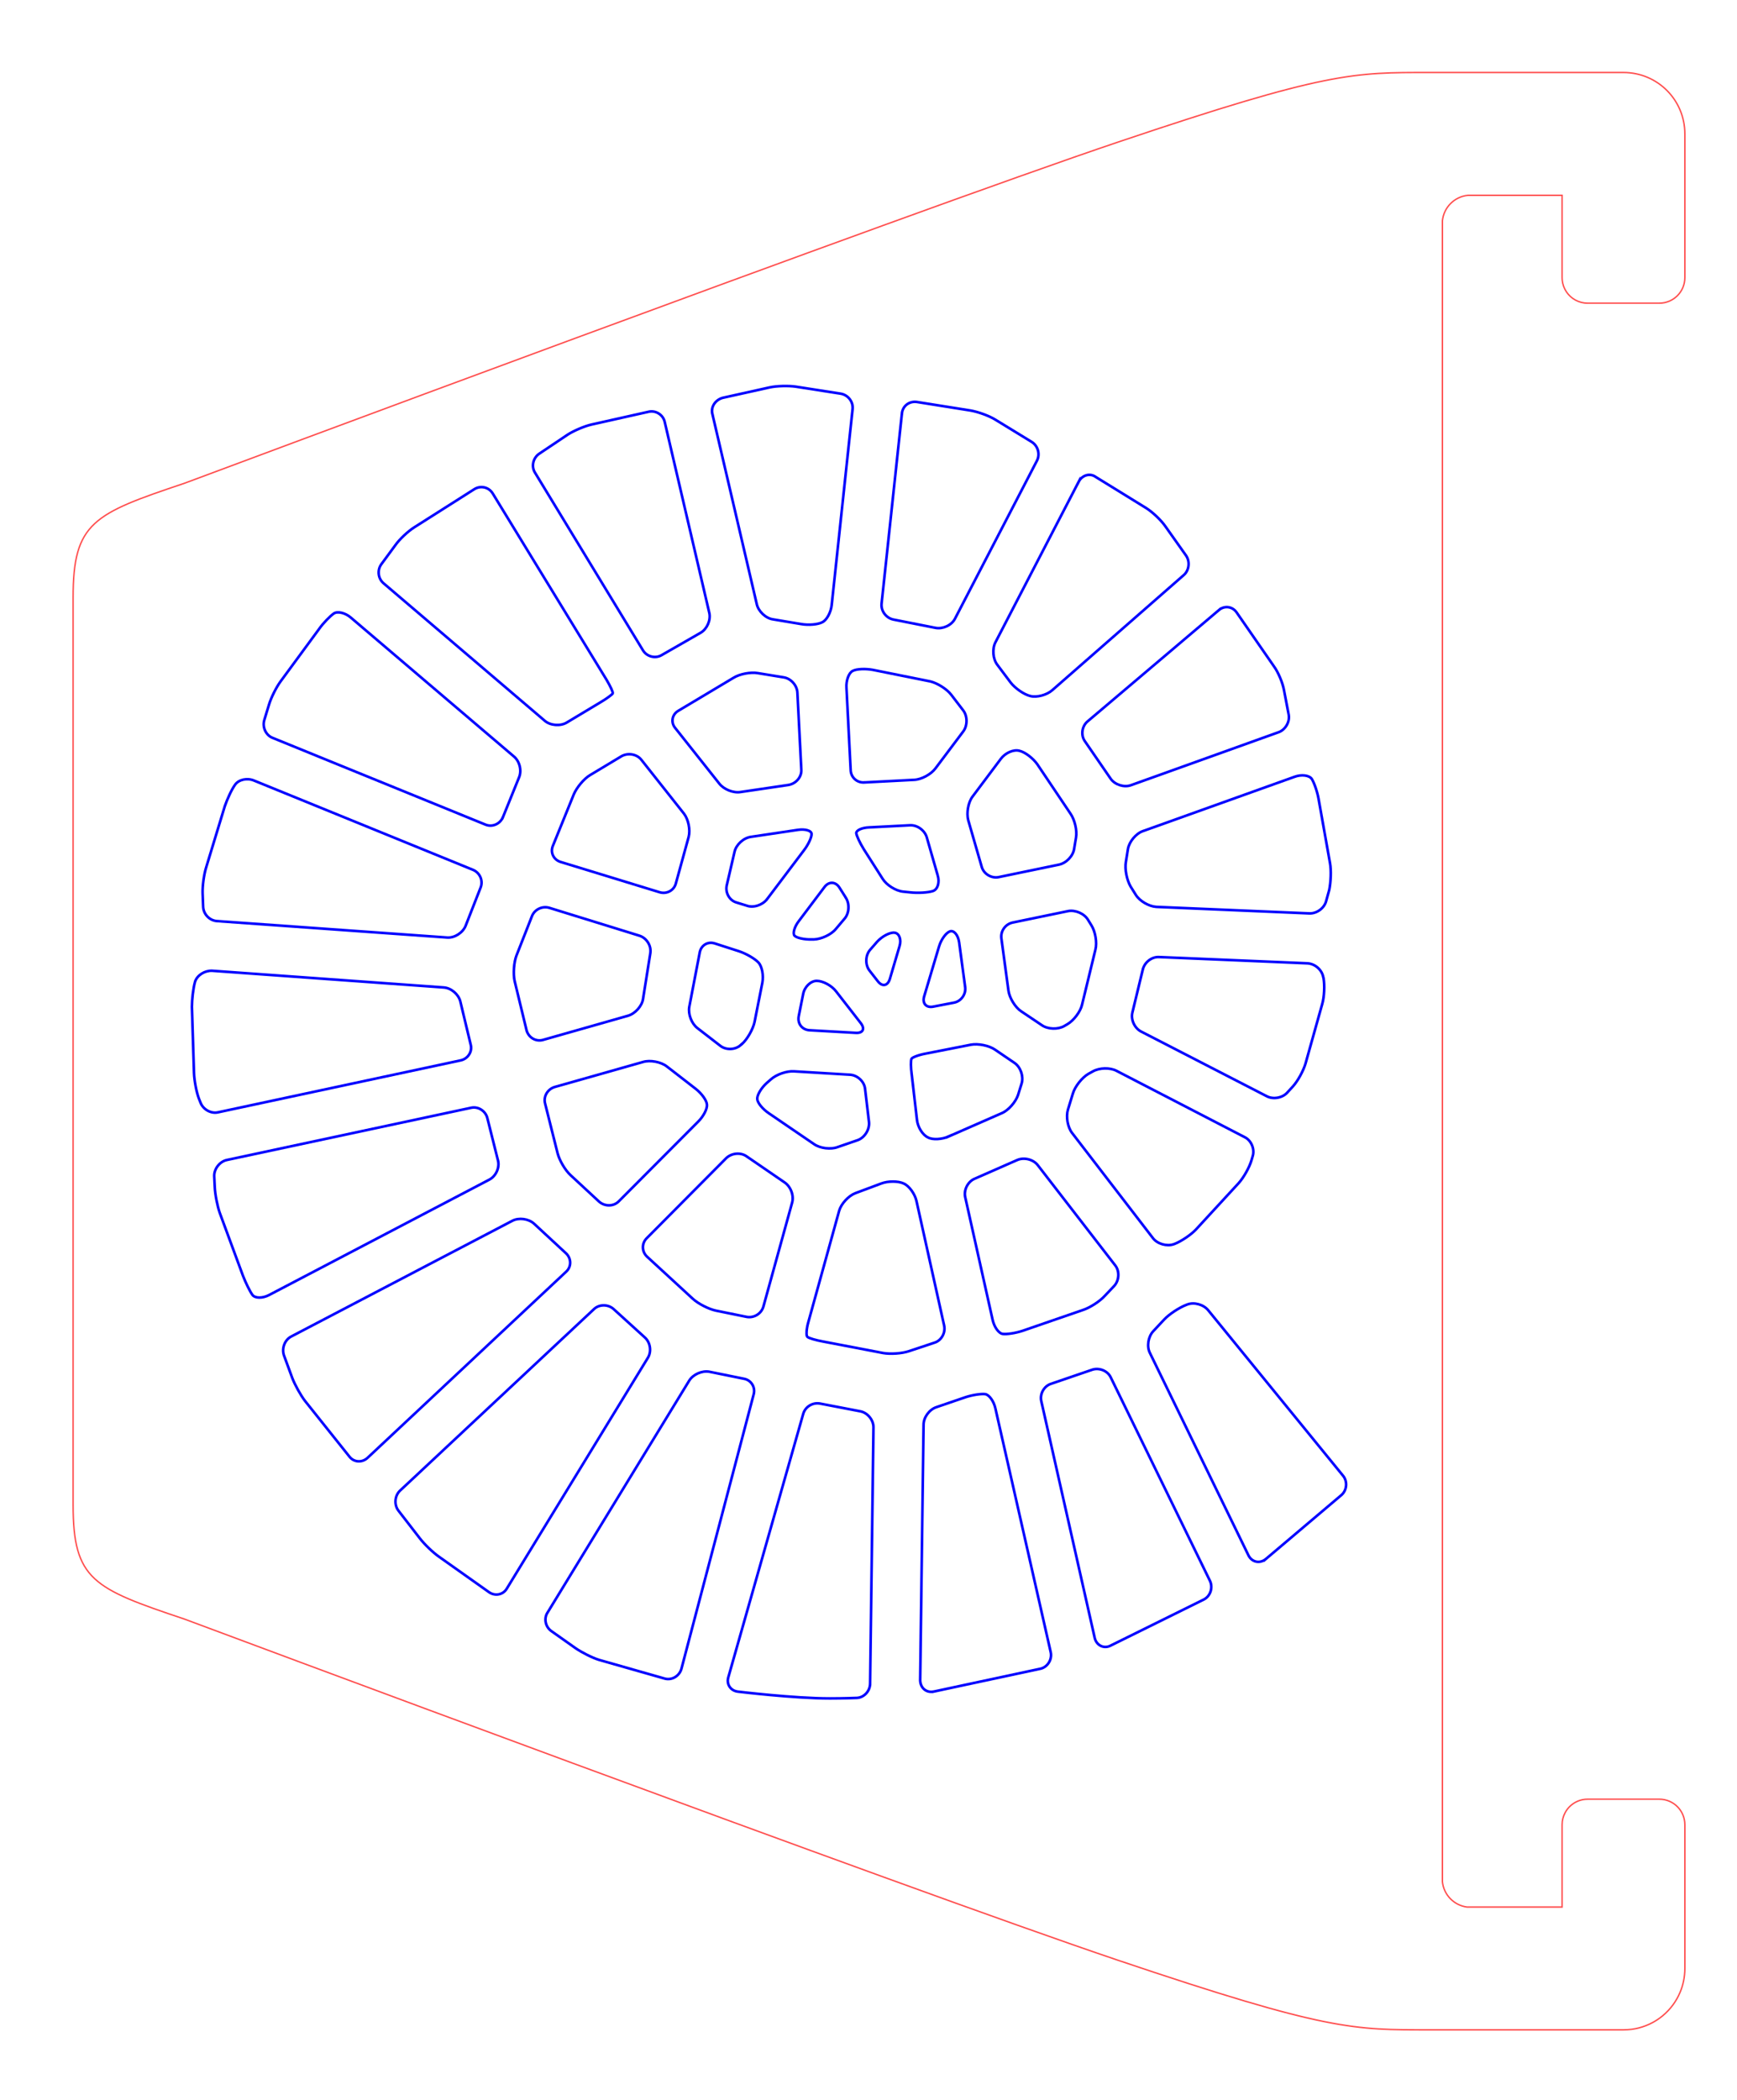 <?xml version="1.0" encoding="UTF-8" standalone="no"?>
<!-- Created with Inkscape (http://www.inkscape.org/) -->

<svg
   xmlns:dc="http://purl.org/dc/elements/1.1/"
   xmlns:cc="http://creativecommons.org/ns#"
   xmlns:rdf="http://www.w3.org/1999/02/22-rdf-syntax-ns#"
   xmlns:svg="http://www.w3.org/2000/svg"
   xmlns="http://www.w3.org/2000/svg"
   xmlns:sodipodi="http://sodipodi.sourceforge.net/DTD/sodipodi-0.dtd"
   xmlns:inkscape="http://www.inkscape.org/namespaces/inkscape"
   width="120mm"
   height="145mm"
   viewBox="0 0 120 145"
   version="1.1"
   id="svg8"
   sodipodi:docname="simple-holder-v4.svg"
   inkscape:version="0.92.4 (5da689c313, 2019-01-14)"
   inkscape:export-filename="/home/martin/laser/simple-holder-v4-w120-circle1.png"
   inkscape:export-xdpi="199.98694"
   inkscape:export-ydpi="199.98694">
  <defs
     id="defs2" />
  <sodipodi:namedview
     id="base"
     pagecolor="#ffffff"
     bordercolor="#666666"
     borderopacity="1.0"
     inkscape:pageopacity="1"
     inkscape:pageshadow="2"
     inkscape:zoom="1"
     inkscape:cx="139.71015"
     inkscape:cy="230.5887"
     inkscape:document-units="mm"
     inkscape:current-layer="layer1"
     showgrid="false"
     inkscape:measure-start="168.948,915.703"
     inkscape:measure-end="301.783,937.422"
     inkscape:window-width="1489"
     inkscape:window-height="896"
     inkscape:window-x="295"
     inkscape:window-y="95"
     inkscape:window-maximized="0"
     fit-margin-top="4.8"
     fit-margin-left="5"
     fit-margin-right="5"
     fit-margin-bottom="5" />
  <g
     inkscape:label="Ebene 1"
     inkscape:groupmode="layer"
     id="layer1"
     transform="translate(4.371,4.492)">
    <path
       style="opacity:0.7;fill:none;stroke:#ff0000;stroke-width:0.371"
       d="m 356.24,1.941 c -19.824,0 -26.686,-0.276 -81.32,18.15 C 220.302,38.512 31.574,108.98 31.574,108.98 7.852,116.935 2.564,119.178 2.564,138.746 v 14.695 207.029 14.693 c 0,19.568 5.288,21.813 29.01,29.768 0,0 188.728,70.468 243.346,88.889 54.634,18.426 61.496,18.15 81.32,18.15 h 50.502 c 2.77,0 5.371,-0.697 7.639,-1.926 0.907,-0.491 1.761,-1.068 2.551,-1.719 1.974,-1.627 3.547,-3.722 4.557,-6.115 v -0.002 c 0.808,-1.915 1.254,-4.022 1.254,-6.238 v -14.23 -0.992 -22.221 c 0,-1.844 -0.742,-3.509 -1.945,-4.713 -0.301,-0.301 -0.63,-0.572 -0.984,-0.811 -0.708,-0.478 -1.514,-0.823 -2.383,-1 -0.434,-0.088 -0.885,-0.135 -1.346,-0.135 h -9.342 -9.342 c -0.461,0 -0.911,0.046 -1.346,0.135 -0.868,0.177 -1.675,0.522 -2.383,1 -0.354,0.239 -0.684,0.51 -0.984,0.811 -0.451,0.451 -0.838,0.967 -1.145,1.533 v 0.002 c -0.511,0.943 -0.801,2.026 -0.801,3.178 v 9.34 12.104 h -24.807 c -3.382,-0.455 -6.036,-3.16 -6.395,-6.576 V 40.555 c 0.368,-3.503 3.146,-6.265 6.65,-6.613 h 24.551 v 12.104 9.34 c 0,0.231 0.013,0.457 0.035,0.682 v 0.002 c 0.114,1.121 0.503,2.158 1.1,3.043 v 0.002 c 1.194,1.77 3.219,2.93 5.523,2.93 h 18.684 c 3.689,0 6.658,-2.97 6.658,-6.658 V 33.164 32.172 17.941 c 0,-8.864 -7.136,-16 -16,-16 z"
       transform="scale(0.265)"
       id="rect3738"
       inkscape:connector-curvature="0" />
    <path
       style="fill:none;stroke:#0000ff;stroke-width:0.18;stroke-miterlimit:10"
       d="m 33.721,108.138 1.659,1.172 c 0.415,0.289 1.154,0.667 1.623,0.812 l 4.563,1.299 c 0.487,0.126 0.992,-0.18 1.136,-0.667 L 47.699,91.779 c 0.126,-0.487 -0.18,-0.974 -0.667,-1.064 l -2.399,-0.487 c -0.505,-0.09 -1.118,0.18 -1.389,0.613 l -9.776,15.998 c -0.289,0.415 -0.162,1.01 0.253,1.299 z"
       id="path5358"
       inkscape:connector-curvature="0" />
    <path
       style="fill:none;stroke:#0000ff;stroke-width:0.18;stroke-miterlimit:10"
       d="m 54.905,74.229 c 0.469,-0.18 0.812,-0.739 0.758,-1.244 l -0.271,-2.291 c -0.054,-0.505 -0.523,-0.938 -1.028,-0.974 l -3.878,-0.234 c -0.505,-0.036 -1.226,0.216 -1.605,0.559 l -0.289,0.252 c -0.379,0.343 -0.667,0.83 -0.649,1.1 0.018,0.271 0.379,0.703 0.812,0.992 l 3.12,2.128 c 0.415,0.289 1.154,0.379 1.623,0.198 z"
       id="path5356"
       inkscape:connector-curvature="0" />
    <path
       style="fill:none;stroke:#0000ff;stroke-width:0.18;stroke-miterlimit:10"
       d="m 61.178,73.978 3.661,-1.605 c 0.469,-0.198 0.956,-0.776 1.118,-1.244 L 66.21,70.316 c 0.144,-0.487 -0.072,-1.118 -0.487,-1.407 l -1.353,-0.92 c -0.415,-0.289 -1.172,-0.433 -1.659,-0.343 l -3.12,0.613 c -0.505,0.09 -0.956,0.271 -0.992,0.361 -0.054,0.108 -0.054,0.613 0.018,1.1 l 0.361,3.12 c 0.054,0.505 0.397,1.046 0.758,1.208 0.307,0.18 0.974,0.144 1.443,-0.072 z"
       id="path5354"
       inkscape:connector-curvature="0" />
    <path
       style="fill:none;stroke:#0000ff;stroke-width:0.18;stroke-miterlimit:10"
       d="m 47.195,75.348 c -0.415,-0.289 -1.046,-0.216 -1.407,0.144 l -5.483,5.519 c -0.361,0.361 -0.343,0.938 0.036,1.281 l 3.156,2.904 c 0.379,0.343 1.082,0.703 1.587,0.812 l 2.128,0.433 c 0.505,0.09 1.01,-0.216 1.154,-0.703 l 1.984,-7.178 c 0.144,-0.487 -0.09,-1.118 -0.523,-1.407 z"
       id="path5352"
       inkscape:connector-curvature="0" />
    <path
       style="fill:none;stroke:#0000ff;stroke-width:0.18;stroke-miterlimit:10"
       d="m 38.371,78.467 5.501,-5.519 c 0.361,-0.361 0.631,-0.884 0.595,-1.172 C 44.449,71.487 44.088,71 43.691,70.693 l -2.002,-1.551 c -0.397,-0.307 -1.136,-0.451 -1.623,-0.307 l -6.114,1.731 c -0.487,0.144 -0.794,0.649 -0.667,1.136 l 0.866,3.445 c 0.126,0.487 0.523,1.172 0.902,1.515 l 1.966,1.822 c 0.397,0.343 0.992,0.343 1.353,-0.018 z"
       id="path5350"
       inkscape:connector-curvature="0" />
    <path
       style="fill:none;stroke:#0000ff;stroke-width:0.18;stroke-miterlimit:10"
       d="m 46.8,67.671 0.09,-0.072 c 0.379,-0.343 0.758,-1.028 0.866,-1.515 l 0.541,-2.723 c 0.09,-0.505 -0.018,-1.118 -0.271,-1.389 -0.253,-0.271 -0.848,-0.613 -1.335,-0.776 l -1.677,-0.541 c -0.487,-0.162 -0.956,0.126 -1.046,0.631 l -0.721,3.751 c -0.09,0.505 0.162,1.154 0.559,1.461 l 1.587,1.226 c 0.397,0.307 1.028,0.289 1.407,-0.054 z"
       id="path5348"
       inkscape:connector-curvature="0" />
    <path
       style="fill:none;stroke:#0000ff;stroke-width:0.18;stroke-miterlimit:10"
       d="m 60.502,60.866 -1.028,3.445 c -0.144,0.487 0.144,0.812 0.649,0.703 l 1.407,-0.271 c 0.505,-0.09 0.848,-0.595 0.776,-1.082 L 61.891,60.577 c -0.072,-0.505 -0.361,-0.848 -0.631,-0.758 -0.271,0.09 -0.613,0.559 -0.758,1.046 z"
       id="path5346"
       inkscape:connector-curvature="0" />
    <path
       style="fill:none;stroke:#0000ff;stroke-width:0.18;stroke-miterlimit:10"
       d="m 57.428,59.912 c -0.325,-0.036 -0.866,0.253 -1.208,0.631 l -0.487,0.559 c -0.325,0.379 -0.343,1.028 -0.036,1.425 l 0.577,0.739 c 0.307,0.397 0.685,0.325 0.83,-0.162 l 0.667,-2.254 c 0.144,-0.469 -0.018,-0.902 -0.343,-0.938 z"
       id="path5344"
       inkscape:connector-curvature="0" />
    <path
       style="fill:none;stroke:#0000ff;stroke-width:0.18;stroke-miterlimit:10"
       d="m 53.386,63.959 c -0.307,-0.397 -0.902,-0.721 -1.335,-0.721 -0.415,0 -0.848,0.415 -0.938,0.92 l -0.307,1.533 c -0.09,0.505 0.234,0.92 0.739,0.956 l 3.192,0.18 c 0.505,0.036 0.667,-0.271 0.361,-0.667 z"
       id="path5342"
       inkscape:connector-curvature="0" />
    <path
       style="fill:none;stroke:#0000ff;stroke-width:0.18;stroke-miterlimit:10"
       d="m 33.127,67.32 5.898,-1.677 c 0.487,-0.144 0.956,-0.667 1.028,-1.154 l 0.505,-3.174 c 0.072,-0.505 -0.253,-1.028 -0.739,-1.19 l -6.24,-1.93 c -0.487,-0.144 -1.028,0.108 -1.208,0.595 l -1.064,2.705 c -0.18,0.469 -0.234,1.263 -0.126,1.749 l 0.83,3.427 c 0.144,0.487 0.631,0.776 1.118,0.649 z"
       id="path5340"
       inkscape:connector-curvature="0" />
    <path
       style="fill:none;stroke:#0000ff;stroke-width:0.18;stroke-miterlimit:10"
       d="m 48.612,57.608 2.561,-3.391 c 0.307,-0.397 0.541,-0.92 0.523,-1.136 -0.018,-0.216 -0.433,-0.343 -0.938,-0.271 l -3.265,0.487 c -0.505,0.072 -1.01,0.541 -1.118,1.028 l -0.541,2.327 c -0.108,0.487 0.18,1.028 0.667,1.172 l 0.703,0.216 c 0.469,0.18 1.1,-0.036 1.407,-0.433 z"
       id="path5338"
       inkscape:connector-curvature="0" />
    <path
       style="fill:none;stroke:#0000ff;stroke-width:0.18;stroke-miterlimit:10"
       d="m 41.203,57.12 c 0.487,0.144 0.992,-0.126 1.118,-0.613 l 0.884,-3.21 c 0.126,-0.487 -0.018,-1.208 -0.325,-1.605 l -2.94,-3.715 c -0.307,-0.397 -0.92,-0.505 -1.371,-0.253 l -2.164,1.299 c -0.433,0.252 -0.938,0.866 -1.136,1.335 l -1.443,3.553 c -0.198,0.469 0.054,0.974 0.541,1.118 z"
       id="path5336"
       inkscape:connector-curvature="0" />
    <path
       style="fill:none;stroke:#0000ff;stroke-width:0.18;stroke-miterlimit:10"
       d="m 50.988,48.646 -0.271,-5.303 c -0.018,-0.505 -0.451,-0.992 -0.956,-1.064 l -1.768,-0.289 c -0.505,-0.09 -1.263,0.054 -1.695,0.325 l -3.806,2.273 c -0.433,0.253 -0.541,0.794 -0.216,1.19 l 3.048,3.842 c 0.307,0.397 0.974,0.667 1.479,0.577 l 3.301,-0.487 c 0.523,-0.09 0.92,-0.559 0.884,-1.064 z"
       id="path5334"
       inkscape:connector-curvature="0" />
    <path
       style="fill:none;stroke:#0000ff;stroke-width:0.18;stroke-miterlimit:10"
       d="m 55.334,49.537 3.445,-0.18 c 0.505,-0.018 1.172,-0.379 1.479,-0.794 l 1.912,-2.543 c 0.307,-0.397 0.307,-1.064 0,-1.461 l -0.83,-1.082 c -0.307,-0.397 -0.974,-0.812 -1.461,-0.92 l -3.95,-0.794 c -0.505,-0.09 -1.118,-0.072 -1.389,0.072 -0.271,0.126 -0.469,0.667 -0.433,1.172 l 0.289,5.645 c 0,0.523 0.433,0.92 0.938,0.884 z"
       id="path5332"
       inkscape:connector-curvature="0" />
    <path
       style="fill:none;stroke:#0000ff;stroke-width:0.18;stroke-miterlimit:10"
       d="m 30.371,51.943 1.118,-2.759 c 0.198,-0.469 0.036,-1.118 -0.361,-1.443 l -11.272,-9.595 c -0.379,-0.325 -0.92,-0.451 -1.172,-0.271 -0.253,0.18 -0.721,0.649 -1.01,1.064 l -2.651,3.607 c -0.307,0.415 -0.667,1.136 -0.812,1.623 l -0.325,1.064 c -0.144,0.487 0.108,1.046 0.577,1.226 l 14.699,5.988 c 0.469,0.198 1.01,-0.036 1.208,-0.505 z"
       id="path5330"
       inkscape:connector-curvature="0" />
    <path
       style="fill:none;stroke:#0000ff;stroke-width:0.18;stroke-miterlimit:10"
       d="m 33.27,45.284 c 0.379,0.325 1.064,0.379 1.497,0.126 l 2.345,-1.407 c 0.433,-0.253 0.812,-0.541 0.848,-0.613 0.036,-0.072 -0.162,-0.487 -0.415,-0.92 L 29.663,29.574 c -0.271,-0.433 -0.83,-0.559 -1.263,-0.289 l -4.148,2.633 c -0.433,0.271 -1.028,0.83 -1.317,1.244 l -0.956,1.299 c -0.307,0.415 -0.234,1.01 0.162,1.335 z"
       id="path5328"
       inkscape:connector-curvature="0" />
    <path
       style="fill:none;stroke:#0000ff;stroke-width:0.18;stroke-miterlimit:10"
       d="m 40.053,40.423 c 0.271,0.433 0.848,0.577 1.281,0.325 l 2.705,-1.551 c 0.433,-0.252 0.703,-0.866 0.595,-1.353 L 41.55,24.641 C 41.442,24.154 40.937,23.829 40.45,23.938 l -3.95,0.884 c -0.487,0.108 -1.244,0.433 -1.659,0.703 l -1.966,1.317 c -0.415,0.289 -0.559,0.866 -0.289,1.299 z"
       id="path5326"
       inkscape:connector-curvature="0" />
    <path
       style="fill:none;stroke:#0000ff;stroke-width:0.18;stroke-miterlimit:10"
       d="m 44.845,24.099 3.066,13.13 c 0.108,0.487 0.613,0.974 1.118,1.046 l 1.948,0.325 c 0.505,0.09 1.154,0.036 1.461,-0.126 0.307,-0.144 0.595,-0.685 0.649,-1.19 l 1.443,-13.527 c 0.054,-0.505 -0.307,-0.974 -0.812,-1.064 L 50.598,22.206 c -0.505,-0.072 -1.317,-0.054 -1.804,0.054 l -3.246,0.721 c -0.505,0.144 -0.83,0.631 -0.703,1.118 z"
       id="path5324"
       inkscape:connector-curvature="0" />
    <path
       style="fill:none;stroke:#0000ff;stroke-width:0.18;stroke-miterlimit:10"
       d="m 57.94,24.04 -1.407,13.148 c -0.054,0.505 0.307,0.992 0.812,1.1 l 2.922,0.577 c 0.505,0.09 1.1,-0.18 1.335,-0.631 l 5.663,-10.912 c 0.234,-0.451 0.072,-1.028 -0.361,-1.299 l -2.507,-1.533 c -0.433,-0.271 -1.19,-0.541 -1.695,-0.631 l -3.733,-0.595 c -0.523,-0.072 -0.974,0.271 -1.028,0.776 z"
       id="path5322"
       inkscape:connector-curvature="0" />
    <path
       style="fill:none;stroke:#0000ff;stroke-width:0.18;stroke-miterlimit:10"
       d="m 70.153,28.766 -5.753,11.092 c -0.234,0.451 -0.18,1.154 0.126,1.551 l 0.92,1.226 c 0.307,0.397 0.92,0.83 1.371,0.938 0.451,0.108 1.118,-0.072 1.497,-0.397 l 9.09,-7.954 c 0.379,-0.325 0.451,-0.938 0.162,-1.353 l -1.443,-2.038 c -0.289,-0.415 -0.884,-0.974 -1.317,-1.244 l -3.481,-2.146 c -0.397,-0.289 -0.938,-0.126 -1.172,0.325 z"
       id="path5320"
       inkscape:connector-curvature="0" />
    <path
       style="fill:none;stroke:#0000ff;stroke-width:0.18;stroke-miterlimit:10"
       d="m 79.843,37.63 -9.09,7.701 c -0.379,0.325 -0.469,0.938 -0.18,1.353 l 1.786,2.597 c 0.289,0.415 0.92,0.613 1.389,0.451 l 10.208,-3.661 c 0.469,-0.162 0.794,-0.721 0.703,-1.208 l -0.325,-1.695 c -0.09,-0.505 -0.397,-1.244 -0.703,-1.659 L 81.07,37.811 C 80.781,37.378 80.222,37.306 79.843,37.63 Z"
       id="path5318"
       inkscape:connector-curvature="0" />
    <path
       style="fill:none;stroke:#0000ff;stroke-width:0.18;stroke-miterlimit:10"
       d="m 67.295,48.288 c -0.289,-0.415 -0.848,-0.848 -1.244,-0.938 -0.397,-0.108 -0.974,0.144 -1.281,0.559 l -1.948,2.597 c -0.307,0.397 -0.433,1.136 -0.307,1.623 l 0.938,3.246 c 0.144,0.487 0.667,0.794 1.154,0.703 l 4.184,-0.866 c 0.505,-0.108 0.974,-0.595 1.046,-1.1 l 0.126,-0.758 c 0.09,-0.505 -0.09,-1.244 -0.379,-1.659 z"
       id="path5316"
       inkscape:connector-curvature="0" />
    <path
       style="fill:none;stroke:#0000ff;stroke-width:0.18;stroke-miterlimit:10"
       d="M 60.411,55.958 59.654,53.325 c -0.144,-0.487 -0.667,-0.866 -1.172,-0.83 l -2.796,0.144 c -0.505,0.018 -0.902,0.198 -0.902,0.397 0.018,0.18 0.253,0.685 0.523,1.118 l 1.299,2.038 c 0.271,0.433 0.902,0.83 1.407,0.884 l 0.523,0.054 c 0.505,0.054 1.19,0.018 1.533,-0.09 0.343,-0.108 0.487,-0.595 0.343,-1.082 z"
       id="path5314"
       inkscape:connector-curvature="0" />
    <path
       style="fill:none;stroke:#0000ff;stroke-width:0.18;stroke-miterlimit:10"
       d="m 54.059,57.49 -0.433,-0.685 c -0.271,-0.433 -0.739,-0.451 -1.046,-0.036 l -1.768,2.345 c -0.307,0.397 -0.433,0.866 -0.289,1.01 0.144,0.144 0.667,0.271 1.19,0.253 h 0.144 c 0.505,-0.018 1.19,-0.325 1.515,-0.721 l 0.595,-0.703 c 0.325,-0.361 0.379,-1.028 0.09,-1.461 z"
       id="path5312"
       inkscape:connector-curvature="0" />
    <path
       style="fill:none;stroke:#0000ff;stroke-width:0.18;stroke-miterlimit:10"
       d="m 69.429,58.418 -3.842,0.794 c -0.505,0.108 -0.848,0.595 -0.776,1.1 l 0.487,3.607 c 0.072,0.505 0.469,1.154 0.884,1.425 l 1.425,0.956 c 0.415,0.289 1.118,0.307 1.551,0.054 l 0.216,-0.126 c 0.433,-0.252 0.902,-0.866 1.01,-1.353 l 0.92,-3.788 c 0.126,-0.487 0,-1.244 -0.271,-1.677 l -0.234,-0.379 c -0.253,-0.433 -0.866,-0.703 -1.371,-0.613 z"
       id="path5310"
       inkscape:connector-curvature="0" />
    <path
       style="fill:none;stroke:#0000ff;stroke-width:0.18;stroke-miterlimit:10"
       d="m 74.582,62.442 -0.721,2.976 c -0.126,0.487 0.144,1.082 0.595,1.317 l 8.693,4.473 c 0.451,0.234 1.1,0.108 1.425,-0.271 l 0.379,-0.415 c 0.343,-0.379 0.721,-1.082 0.866,-1.569 l 1.154,-4.112 c 0.144,-0.487 0.18,-1.299 0.09,-1.804 l -0.018,-0.054 c -0.09,-0.505 -0.559,-0.92 -1.082,-0.956 l -10.244,-0.433 c -0.505,-0.036 -1.01,0.343 -1.136,0.848 z"
       id="path5308"
       inkscape:connector-curvature="0" />
    <path
       style="fill:none;stroke:#0000ff;stroke-width:0.18;stroke-miterlimit:10"
       d="m 72.76,69.449 c -0.451,-0.234 -1.172,-0.216 -1.623,0.036 l -0.325,0.18 c -0.433,0.253 -0.92,0.866 -1.064,1.353 l -0.343,1.118 c -0.144,0.487 -0.018,1.208 0.289,1.605 l 5.591,7.269 c 0.307,0.397 0.956,0.577 1.425,0.415 l 0.054,-0.018 c 0.469,-0.18 1.136,-0.631 1.479,-0.992 l 2.958,-3.21 c 0.343,-0.379 0.739,-1.082 0.884,-1.569 l 0.09,-0.307 c 0.144,-0.487 -0.108,-1.082 -0.559,-1.299 z"
       id="path5306"
       inkscape:connector-curvature="0" />
    <path
       style="fill:none;stroke:#0000ff;stroke-width:0.18;stroke-miterlimit:10"
       d="m 67.323,75.965 c -0.307,-0.397 -0.938,-0.559 -1.407,-0.361 l -2.958,1.299 c -0.469,0.198 -0.758,0.776 -0.649,1.263 l 1.894,8.477 c 0.108,0.487 0.415,0.938 0.703,0.974 0.271,0.036 0.884,-0.054 1.371,-0.216 l 4.184,-1.443 c 0.487,-0.162 1.154,-0.595 1.497,-0.974 l 0.649,-0.685 c 0.343,-0.379 0.379,-1.01 0.072,-1.407 z"
       id="path5304"
       inkscape:connector-curvature="0" />
    <path
       style="fill:none;stroke:#0000ff;stroke-width:0.18;stroke-miterlimit:10"
       d="m 60.855,87.042 -1.912,-8.603 c -0.108,-0.487 -0.505,-1.046 -0.884,-1.208 -0.379,-0.18 -1.082,-0.18 -1.551,0 l -1.786,0.667 c -0.469,0.18 -0.974,0.721 -1.118,1.208 l -2.128,7.683 c -0.144,0.487 -0.162,0.956 -0.072,1.028 0.09,0.09 0.577,0.234 1.082,0.325 l 4.148,0.794 c 0.505,0.09 1.299,0.036 1.786,-0.126 l 1.786,-0.595 c 0.451,-0.144 0.758,-0.667 0.649,-1.172 z"
       id="path5302"
       inkscape:connector-curvature="0" />
    <path
       style="fill:none;stroke:#0000ff;stroke-width:0.18;stroke-miterlimit:10"
       d="m 23.158,99.826 1.479,1.912 c 0.307,0.397 0.902,0.974 1.317,1.262 l 3.463,2.453 c 0.415,0.289 0.974,0.18 1.226,-0.252 l 9.739,-15.926 c 0.271,-0.433 0.18,-1.064 -0.198,-1.407 l -2.164,-1.966 c -0.379,-0.343 -0.992,-0.343 -1.353,0 L 23.248,98.455 c -0.361,0.361 -0.397,0.974 -0.09,1.371 z"
       id="path5300"
       inkscape:connector-curvature="0" />
    <path
       style="fill:none;stroke:#0000ff;stroke-width:0.18;stroke-miterlimit:10"
       d="m 19.77,96.091 c 0.307,0.397 0.866,0.433 1.244,0.09 L 34.74,83.322 c 0.379,-0.343 0.361,-0.92 0,-1.263 L 32.522,80.003 C 32.143,79.661 31.476,79.57 31.025,79.805 l -15.276,7.99 c -0.451,0.234 -0.667,0.812 -0.505,1.299 l 0.577,1.569 c 0.18,0.469 0.577,1.19 0.884,1.587 z"
       id="path5296"
       inkscape:connector-curvature="0" />
    <path
       style="fill:none;stroke:#0000ff;stroke-width:0.18;stroke-miterlimit:10"
       d="m 12.413,83.598 c 0.18,0.469 0.469,1.064 0.649,1.317 0.18,0.253 0.703,0.253 1.154,0.018 l 15.222,-7.972 c 0.451,-0.234 0.721,-0.83 0.595,-1.317 L 29.295,72.705 C 29.169,72.218 28.664,71.893 28.177,72.001 l -16.882,3.607 c -0.487,0.108 -0.884,0.613 -0.866,1.118 l 0.036,0.739 c 0.018,0.505 0.18,1.317 0.343,1.786 z"
       id="path5290"
       inkscape:connector-curvature="0" />
    <path
       style="fill:none;stroke:#0000ff;stroke-width:0.18;stroke-miterlimit:10"
       d="m 9.103,63.298 c -0.126,0.451 -0.216,1.226 -0.216,1.731 l 0.144,4.563 c 0.018,0.505 0.162,1.317 0.343,1.786 l 0.108,0.271 c 0.18,0.469 0.721,0.776 1.208,0.667 l 16.773,-3.589 c 0.487,-0.108 0.812,-0.595 0.685,-1.082 L 27.428,64.65 C 27.302,64.163 26.797,63.731 26.292,63.694 L 10.276,62.54 c -0.505,-0.018 -1.028,0.307 -1.172,0.758 z"
       id="path5284"
       inkscape:connector-curvature="0" />
    <path
       style="fill:none;stroke:#0000ff;stroke-width:0.18;stroke-miterlimit:10"
       d="m 9.627,57.198 0.036,0.92 c 0.018,0.505 0.433,0.956 0.956,0.992 l 15.908,1.136 c 0.505,0.036 1.064,-0.325 1.263,-0.794 l 1.046,-2.669 c 0.18,-0.469 -0.054,-1.01 -0.523,-1.208 L 13.18,49.407 c -0.469,-0.198 -1.046,-0.072 -1.299,0.271 -0.253,0.343 -0.559,1.028 -0.721,1.497 L 9.88,55.377 C 9.717,55.882 9.609,56.693 9.627,57.198 Z"
       id="path5280"
       inkscape:connector-curvature="0" />
    <path
       style="fill:none;stroke:#0000ff;stroke-width:0.18;stroke-miterlimit:10"
       d="m 87.514,55.118 -0.794,-4.455 c -0.09,-0.505 -0.307,-1.118 -0.469,-1.371 -0.18,-0.253 -0.703,-0.325 -1.19,-0.144 l -10.479,3.751 c -0.469,0.162 -0.938,0.721 -1.028,1.226 l -0.144,0.902 c -0.09,0.505 0.072,1.263 0.325,1.695 l 0.361,0.577 c 0.271,0.433 0.902,0.794 1.407,0.83 l 10.587,0.451 c 0.505,0.018 1.028,-0.361 1.154,-0.848 l 0.216,-0.776 c 0.108,-0.541 0.144,-1.335 0.054,-1.84 z"
       id="path5246"
       inkscape:connector-curvature="0" />
    <path
       style="fill:none;stroke:#0000ff;stroke-width:0.18;stroke-miterlimit:10"
       d="m 83.046,103.188 5.267,-4.455 c 0.379,-0.343 0.415,-0.956 0.09,-1.335 L 79.096,85.981 C 78.771,85.584 78.122,85.404 77.653,85.584 l -0.09,0.036 c -0.469,0.18 -1.154,0.631 -1.497,0.992 l -0.776,0.83 c -0.343,0.379 -0.451,1.046 -0.216,1.497 l 6.818,13.996 c 0.234,0.433 0.739,0.559 1.154,0.252 z"
       id="path5236"
       inkscape:connector-curvature="0" />
    <path
       style="fill:none;stroke:#0000ff;stroke-width:0.18;stroke-miterlimit:10"
       d="m 72.326,109.154 6.493,-3.21 c 0.451,-0.252 0.613,-0.83 0.397,-1.281 L 72.362,90.613 C 72.146,90.162 71.568,89.928 71.082,90.09 l -2.85,0.974 c -0.487,0.162 -0.776,0.703 -0.667,1.19 l 3.697,16.377 c 0.126,0.487 0.613,0.739 1.064,0.523 z"
       id="path5234"
       inkscape:connector-curvature="0" />
    <path
       style="fill:none;stroke:#0000ff;stroke-width:0.18;stroke-miterlimit:10"
       d="m 60.119,112.318 7.413,-1.587 c 0.487,-0.126 0.794,-0.649 0.685,-1.136 l -3.824,-16.846 c -0.108,-0.487 -0.433,-0.938 -0.703,-0.974 -0.271,-0.036 -0.884,0.054 -1.371,0.216 l -2.002,0.685 c -0.487,0.162 -0.884,0.703 -0.884,1.208 l -0.234,17.657 c 0.018,0.523 0.415,0.866 0.92,0.776 z"
       id="path5232"
       inkscape:connector-curvature="0" />
    <path
       style="fill:none;stroke:#0000ff;stroke-width:0.18;stroke-miterlimit:10"
       d="M 55.739,111.795 55.973,94.066 c 0,-0.505 -0.397,-0.992 -0.884,-1.1 L 52.276,92.425 c -0.505,-0.09 -1.01,0.216 -1.154,0.703 L 45.945,111.326 c -0.144,0.487 0.162,0.938 0.667,0.992 0,0 3.878,0.469 6.349,0.469 0.938,0 1.858,-0.036 1.858,-0.036 0.487,-0.018 0.902,-0.451 0.92,-0.956 z"
       id="path4199"
       inkscape:connector-curvature="0" />
  </g>
</svg>
